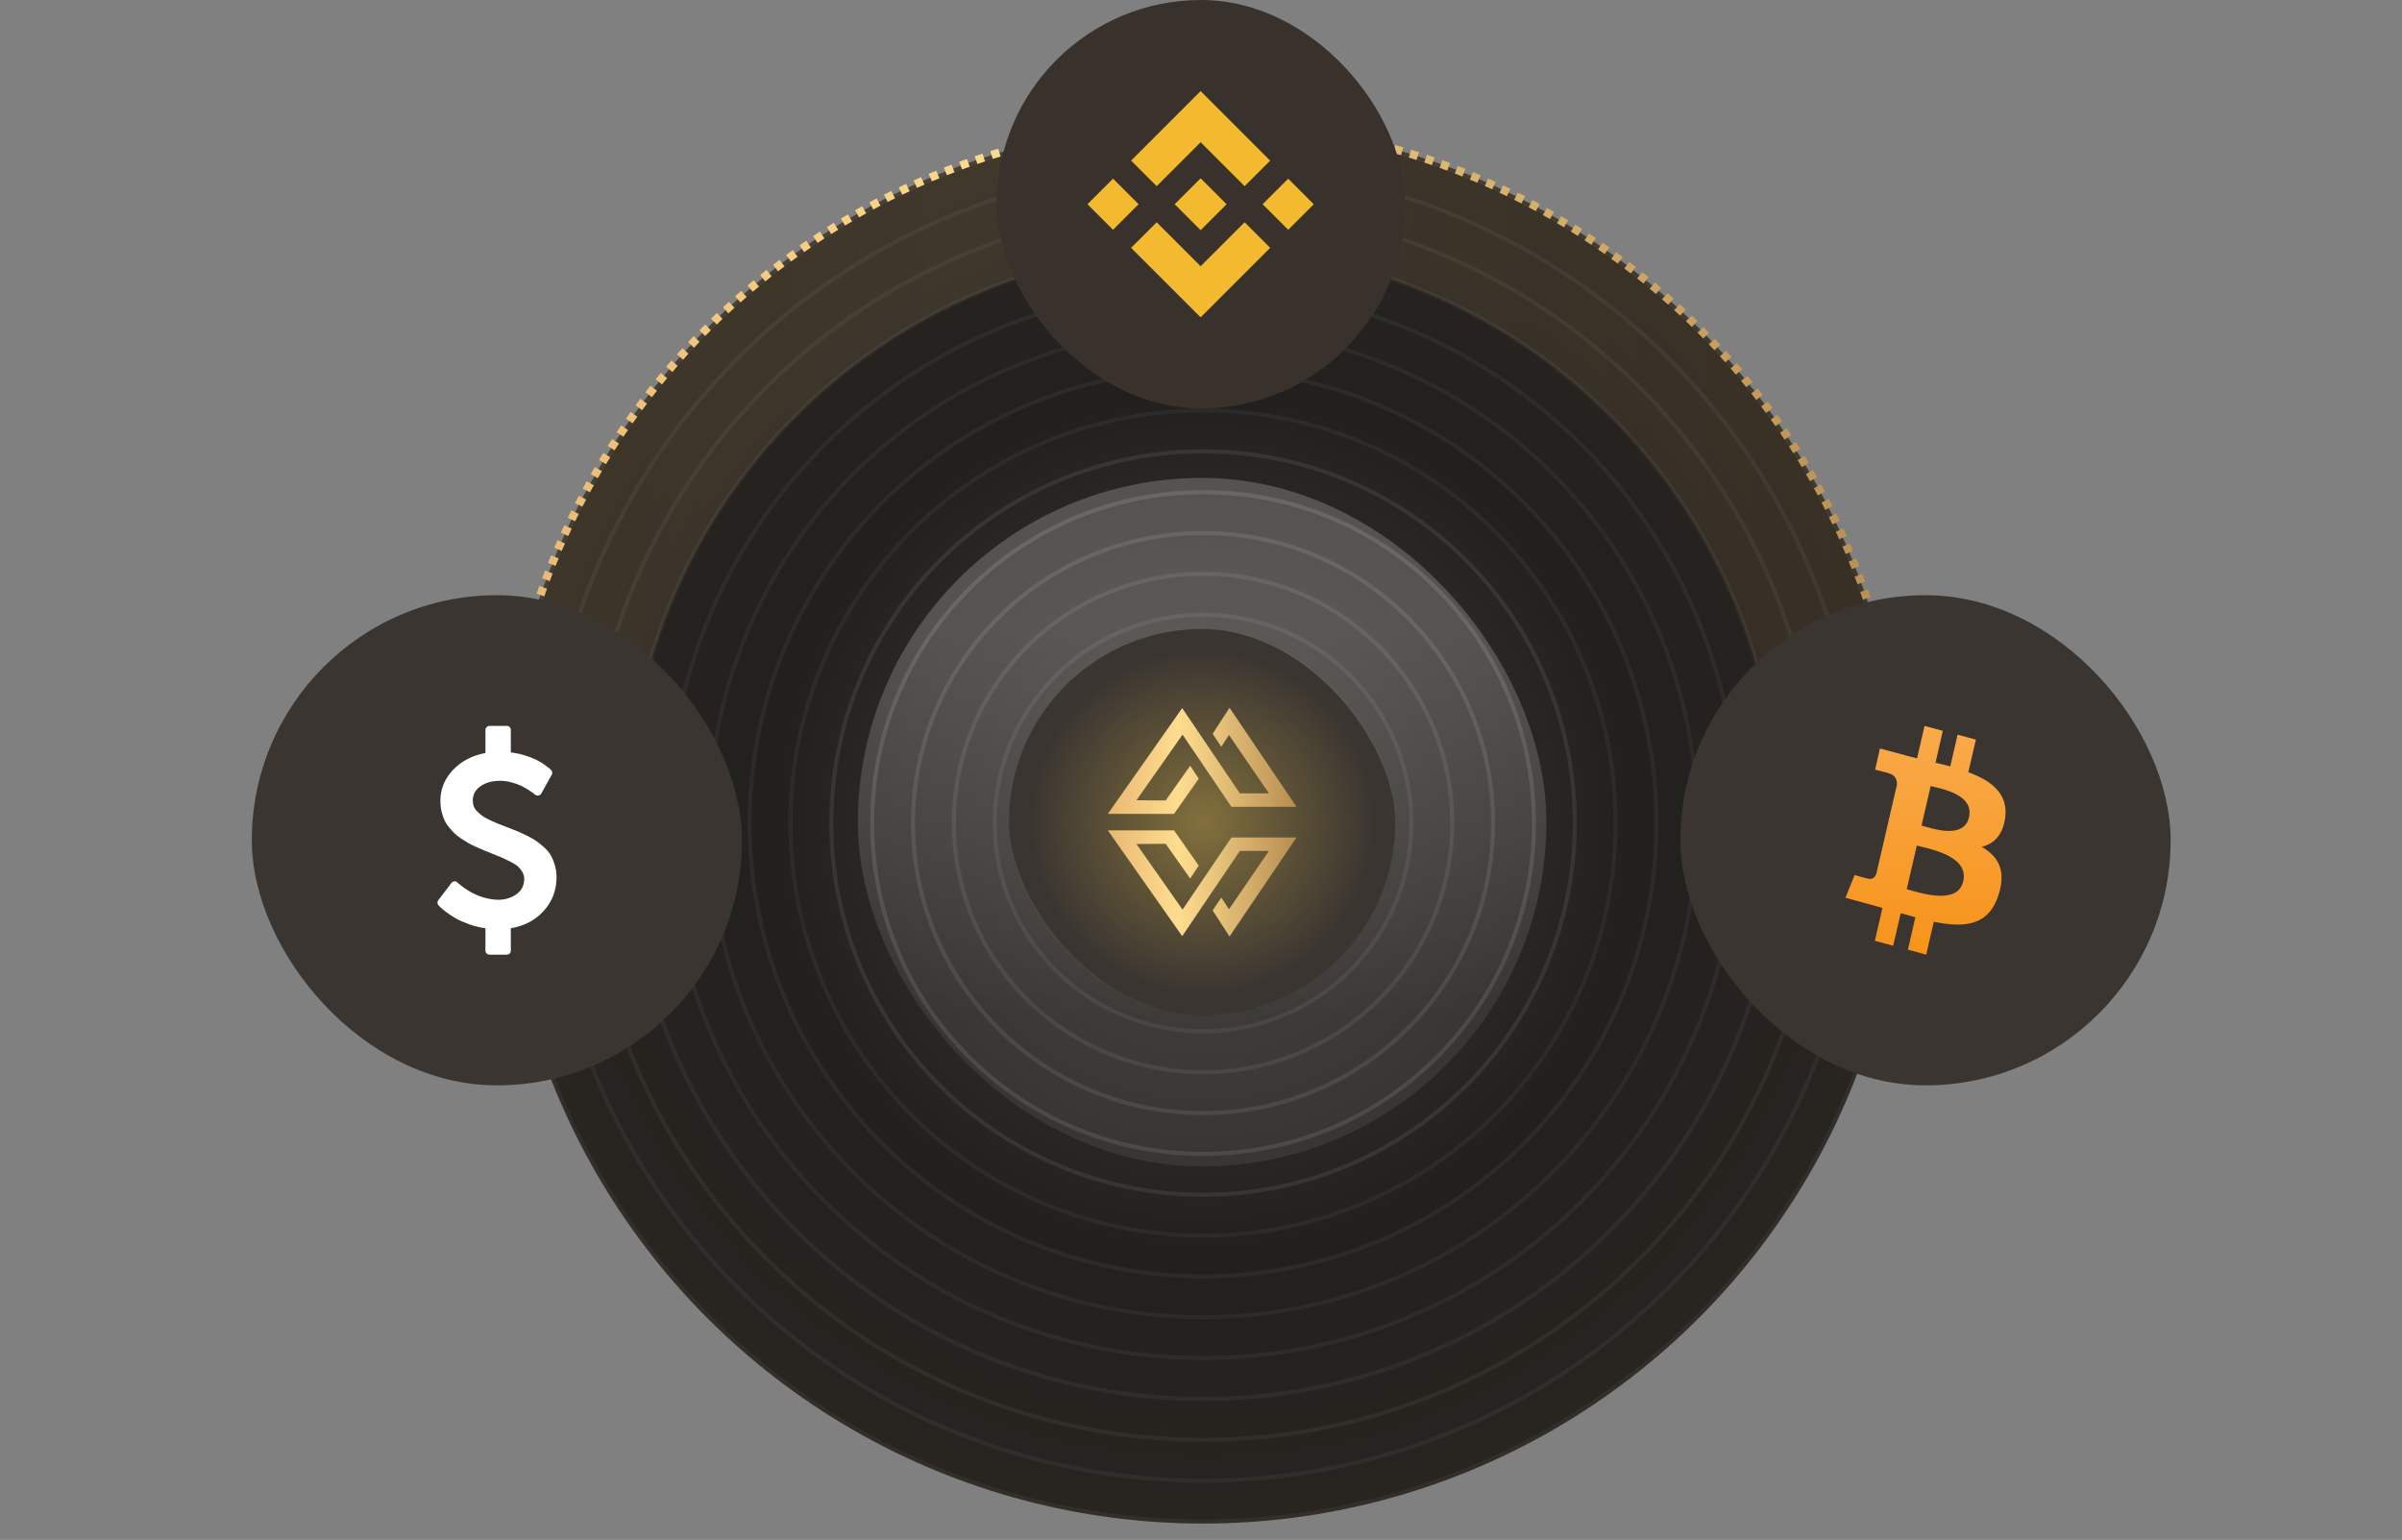 <svg width="588" height="377" viewBox="0 0 588 377" fill="none" xmlns="http://www.w3.org/2000/svg">
<rect x="0" y="0" width="588" height="377" fill="#808080" stroke="none"/>
<g clip-path="url(#clip0_3189_25389)">
<circle cx="294.5" cy="201.5" r="171.5" fill="url(#paint0_radial_3189_25389)"/>
<circle cx="294.5" cy="201.5" r="171" stroke="white" stroke-opacity="0.05"/>
<path opacity="0.11" d="M466 201.5C466 156.015 447.931 112.394 415.769 80.231C383.606 48.069 339.985 30 294.5 30C249.015 30 205.394 48.069 173.231 80.231C141.069 112.394 123 156.015 123 201.5L153.556 201.5C153.556 164.119 168.406 128.27 194.838 101.838C221.27 75.406 257.119 60.556 294.5 60.556C331.881 60.556 367.73 75.406 394.162 101.838C420.594 128.27 435.444 164.119 435.444 201.5H466Z" fill="url(#paint1_linear_3189_25389)"/>
<path d="M466 201.5C466 106.783 389.217 30 294.5 30C199.783 30 123 106.783 123 201.5" stroke="url(#paint2_linear_3189_25389)" stroke-width="2" stroke-dasharray="2 2"/>
<circle cx="294.5" cy="201.5" r="161" stroke="white" stroke-opacity="0.05"/>
<circle cx="294.5" cy="201.5" r="151" stroke="white" stroke-opacity="0.05"/>
<circle cx="294.5" cy="201.5" r="141" stroke="white" stroke-opacity="0.05"/>
<circle cx="294.5" cy="201.5" r="131" stroke="white" stroke-opacity="0.05"/>
<circle cx="294.5" cy="201.5" r="121" stroke="white" stroke-opacity="0.05"/>
<circle cx="294.5" cy="201.5" r="111" stroke="white" stroke-opacity="0.05"/>
<circle cx="294.5" cy="201.5" r="101" stroke="white" stroke-opacity="0.05"/>
<circle cx="294.5" cy="201.5" r="91" stroke="white" stroke-opacity="0.08"/>
<circle cx="294.5" cy="201.5" r="81" stroke="white" stroke-opacity="0.16"/>
<circle cx="294.5" cy="201.5" r="71" stroke="white" stroke-opacity="0.14"/>
<circle cx="294.5" cy="201.5" r="61" stroke="white" stroke-opacity="0.12"/>
<circle cx="294.5" cy="201.5" r="51" stroke="white" stroke-opacity="0.1"/>
<rect x="247" y="154" width="94.553" height="94.553" rx="47.276" fill="url(#paint3_radial_3189_25389)"/>
<rect x="228.5" y="135.5" width="131.553" height="131.553" rx="65.776" stroke="url(#paint4_linear_3189_25389)" stroke-opacity="0.41" stroke-width="37" style="mix-blend-mode:multiply"/>
<g clip-path="url(#clip1_3189_25389)">
<path fill-rule="evenodd" clip-rule="evenodd" d="M296.85 179.665L300.982 173.276L317.374 197.525H301.444L289.483 179.855L278.201 195.921L285.351 195.975L291.358 187.467L293.452 190.647L287.389 199.265H271.188L289.401 173.358L303.51 194.236H310.632L300.846 179.937L298.97 182.818L296.85 179.665Z" fill="url(#paint5_linear_3189_25389)"/>
<path fill-rule="evenodd" clip-rule="evenodd" d="M289.483 222.698L301.444 205.028H317.374L300.982 229.276L296.85 222.888L298.97 219.735L300.846 222.616L310.632 208.317H303.51L289.401 229.195L271.188 203.288H287.389L293.452 211.906L291.358 215.086L285.351 206.577L278.201 206.632L289.483 222.698Z" fill="url(#paint6_linear_3189_25389)"/>
</g>
<rect x="61.641" y="145.719" width="120" height="120" rx="60" fill="#3A3531"/>
<g clip-path="url(#clip2_3189_25389)">
<path d="M136.235 214.75C136.235 217.938 135.199 220.682 133.126 222.984C131.053 225.286 128.36 226.708 125.048 227.25V232.719C125.048 233.01 124.954 233.25 124.767 233.438C124.579 233.625 124.34 233.719 124.048 233.719H119.829C119.558 233.719 119.324 233.62 119.126 233.422C118.928 233.224 118.829 232.99 118.829 232.719V227.25C117.454 227.062 116.126 226.74 114.845 226.281C113.563 225.823 112.506 225.359 111.673 224.891C110.84 224.422 110.069 223.922 109.36 223.391C108.652 222.859 108.168 222.469 107.907 222.219C107.647 221.969 107.465 221.781 107.36 221.656C107.006 221.219 106.985 220.792 107.298 220.375L110.517 216.156C110.662 215.948 110.902 215.823 111.235 215.781C111.548 215.74 111.798 215.833 111.985 216.062L112.048 216.125C114.402 218.188 116.933 219.49 119.642 220.031C120.412 220.198 121.183 220.281 121.954 220.281C123.642 220.281 125.126 219.833 126.407 218.938C127.688 218.042 128.329 216.771 128.329 215.125C128.329 214.542 128.173 213.99 127.86 213.469C127.548 212.948 127.199 212.51 126.813 212.156C126.428 211.802 125.819 211.411 124.985 210.984C124.152 210.557 123.465 210.224 122.923 209.984C122.381 209.745 121.548 209.406 120.423 208.969C119.61 208.635 118.97 208.375 118.501 208.188C118.032 208 117.392 207.724 116.579 207.359C115.767 206.995 115.116 206.672 114.626 206.391C114.136 206.109 113.548 205.74 112.86 205.281C112.173 204.823 111.616 204.38 111.188 203.953C110.761 203.526 110.308 203.016 109.829 202.422C109.35 201.828 108.98 201.224 108.72 200.609C108.459 199.995 108.241 199.302 108.063 198.531C107.886 197.76 107.798 196.948 107.798 196.094C107.798 193.219 108.819 190.698 110.86 188.531C112.902 186.365 115.558 184.969 118.829 184.344V178.719C118.829 178.448 118.928 178.214 119.126 178.016C119.324 177.818 119.558 177.719 119.829 177.719H124.048C124.34 177.719 124.579 177.812 124.767 178C124.954 178.188 125.048 178.427 125.048 178.719V184.219C126.235 184.344 127.386 184.583 128.501 184.938C129.616 185.292 130.522 185.641 131.22 185.984C131.918 186.328 132.579 186.719 133.204 187.156C133.829 187.594 134.235 187.896 134.423 188.062C134.61 188.229 134.767 188.375 134.892 188.5C135.246 188.875 135.298 189.271 135.048 189.688L132.517 194.25C132.35 194.562 132.11 194.729 131.798 194.75C131.506 194.812 131.225 194.74 130.954 194.531C130.892 194.469 130.741 194.344 130.501 194.156C130.261 193.969 129.855 193.693 129.282 193.328C128.709 192.964 128.1 192.63 127.454 192.328C126.808 192.026 126.032 191.755 125.126 191.516C124.22 191.276 123.329 191.156 122.454 191.156C120.475 191.156 118.86 191.604 117.61 192.5C116.36 193.396 115.735 194.552 115.735 195.969C115.735 196.51 115.824 197.01 116.001 197.469C116.178 197.927 116.485 198.359 116.923 198.766C117.36 199.172 117.772 199.516 118.157 199.797C118.543 200.078 119.126 200.401 119.907 200.766C120.688 201.13 121.319 201.411 121.798 201.609C122.277 201.807 123.006 202.094 123.985 202.469C125.09 202.885 125.933 203.214 126.517 203.453C127.1 203.693 127.892 204.057 128.892 204.547C129.892 205.036 130.678 205.479 131.251 205.875C131.824 206.271 132.47 206.792 133.188 207.438C133.907 208.083 134.459 208.745 134.845 209.422C135.23 210.099 135.558 210.896 135.829 211.812C136.1 212.729 136.235 213.708 136.235 214.75Z" fill="white"/>
</g>
<g clip-path="url(#clip3_3189_25389)">
<rect x="244" width="100" height="100" rx="50" fill="#39322C"/>
<g clip-path="url(#clip4_3189_25389)">
<path d="M283.151 45.579L293.909 34.825L304.672 45.588L310.928 39.327L293.909 22.304L276.891 39.323L283.151 45.579Z" fill="#F3BA2F"/>
<path d="M266.211 50.001L272.469 43.743L278.728 50.001L272.469 56.259L266.211 50.001Z" fill="#F3BA2F"/>
<path d="M283.152 54.421L293.91 65.18L304.673 54.417L310.933 60.669L310.929 60.673L293.91 77.696L276.892 60.682L276.883 60.673L283.152 54.421Z" fill="#F3BA2F"/>
<path d="M309.086 50.002L315.344 43.744L321.603 50.002L315.344 56.261L309.086 50.002Z" fill="#F3BA2F"/>
<path d="M300.26 49.998L293.912 43.645L289.217 48.34L288.675 48.878L287.563 49.989L287.555 49.998L287.563 50.011L293.912 56.355L300.26 50.002L300.264 49.998H300.26Z" fill="#F3BA2F"/>
</g>
</g>
<rect x="411.359" y="145.719" width="120" height="120" rx="60" fill="#3A3531"/>
<path d="M490.859 200.209C491.658 194.336 487.531 191.157 481.835 189.05L483.691 181.07L479.212 179.861L477.42 187.634C476.236 187.323 475.02 187.012 473.804 186.735L475.596 178.928L471.116 177.719L469.292 185.664C468.3 185.423 467.341 185.181 466.413 184.939V184.904L460.205 183.246L459.021 188.428C459.021 188.428 462.349 189.257 462.285 189.292C464.109 189.776 464.429 191.088 464.365 192.125L462.253 201.21C462.381 201.245 462.541 201.28 462.733 201.383C462.573 201.349 462.413 201.314 462.253 201.245L459.309 213.958C459.085 214.545 458.509 215.444 457.261 215.098C457.293 215.167 453.998 214.234 453.998 214.234L451.758 219.796L457.613 221.386C458.701 221.697 459.757 221.973 460.813 222.284L458.957 230.333L463.437 231.542L465.293 223.562C466.509 223.908 467.724 224.253 468.876 224.564L467.053 232.51L471.532 233.719L473.388 225.669C481.067 227.224 486.827 226.602 489.227 219.106C491.179 213.094 489.131 209.605 485.099 207.325C488.075 206.6 490.283 204.492 490.859 200.209ZM480.587 215.755C479.212 221.766 469.804 218.518 466.765 217.689L469.228 207.014C472.268 207.843 482.059 209.467 480.587 215.755ZM481.995 200.105C480.715 205.598 472.908 202.8 470.38 202.109L472.62 192.436C475.148 193.127 483.307 194.405 481.995 200.105Z" fill="url(#paint7_linear_3189_25389)"/>
</g>
<defs>
<radialGradient id="paint0_radial_3189_25389" cx="0" cy="0" r="1" gradientUnits="userSpaceOnUse" gradientTransform="translate(294.5 201.5) rotate(90) scale(171.5)">
<stop stop-color="#413B36"/>
<stop offset="0.615" stop-color="#22201E"/>
<stop offset="1" stop-color="#282420"/>
</radialGradient>
<linearGradient id="paint1_linear_3189_25389" x1="123.655" y1="201.5" x2="466.655" y2="201.5" gradientUnits="userSpaceOnUse">
<stop stop-color="#E9B873"/>
<stop offset="0.37" stop-color="#FEDD8F"/>
<stop offset="1" stop-color="#B78D51"/>
</linearGradient>
<linearGradient id="paint2_linear_3189_25389" x1="123.655" y1="115.75" x2="466.655" y2="115.75" gradientUnits="userSpaceOnUse">
<stop stop-color="#E9B873"/>
<stop offset="0.37" stop-color="#FEDD8F"/>
<stop offset="1" stop-color="#B78D51"/>
</linearGradient>
<radialGradient id="paint3_radial_3189_25389" cx="0" cy="0" r="1" gradientUnits="userSpaceOnUse" gradientTransform="translate(294.276 201.276) rotate(90) scale(42.224)">
<stop stop-color="#82703C"/>
<stop offset="1" stop-color="#3A3531"/>
</radialGradient>
<linearGradient id="paint4_linear_3189_25389" x1="294.276" y1="154" x2="294.276" y2="248.553" gradientUnits="userSpaceOnUse">
<stop stop-color="#959595"/>
<stop offset="1" stop-color="#4E4E4E"/>
</linearGradient>
<linearGradient id="paint5_linear_3189_25389" x1="271.276" y1="186.271" x2="317.462" y2="186.271" gradientUnits="userSpaceOnUse">
<stop stop-color="#E9B873"/>
<stop offset="0.37" stop-color="#FEDD8F"/>
<stop offset="1" stop-color="#B78D51"/>
</linearGradient>
<linearGradient id="paint6_linear_3189_25389" x1="271.276" y1="216.282" x2="317.462" y2="216.282" gradientUnits="userSpaceOnUse">
<stop stop-color="#E9B873"/>
<stop offset="0.37" stop-color="#FEDD8F"/>
<stop offset="1" stop-color="#B78D51"/>
</linearGradient>
<linearGradient id="paint7_linear_3189_25389" x1="471.358" y1="177.719" x2="471.358" y2="233.719" gradientUnits="userSpaceOnUse">
<stop stop-color="#F9AA4B"/>
<stop offset="1" stop-color="#F7931A"/>
</linearGradient>
<clipPath id="clip0_3189_25389">
<rect width="588" height="377" fill="white"/>
</clipPath>
<clipPath id="clip1_3189_25389">
<rect width="46.667" height="56" fill="white" transform="translate(270.945 173.276)"/>
</clipPath>
<clipPath id="clip2_3189_25389">
<rect width="29.188" height="56" fill="white" transform="translate(107.047 177.719)"/>
</clipPath>
<clipPath id="clip3_3189_25389">
<rect x="244" width="100" height="100" rx="50" fill="white"/>
</clipPath>
<clipPath id="clip4_3189_25389">
<rect width="56" height="56" fill="white" transform="translate(266 22)"/>
</clipPath>
</defs>
</svg>
